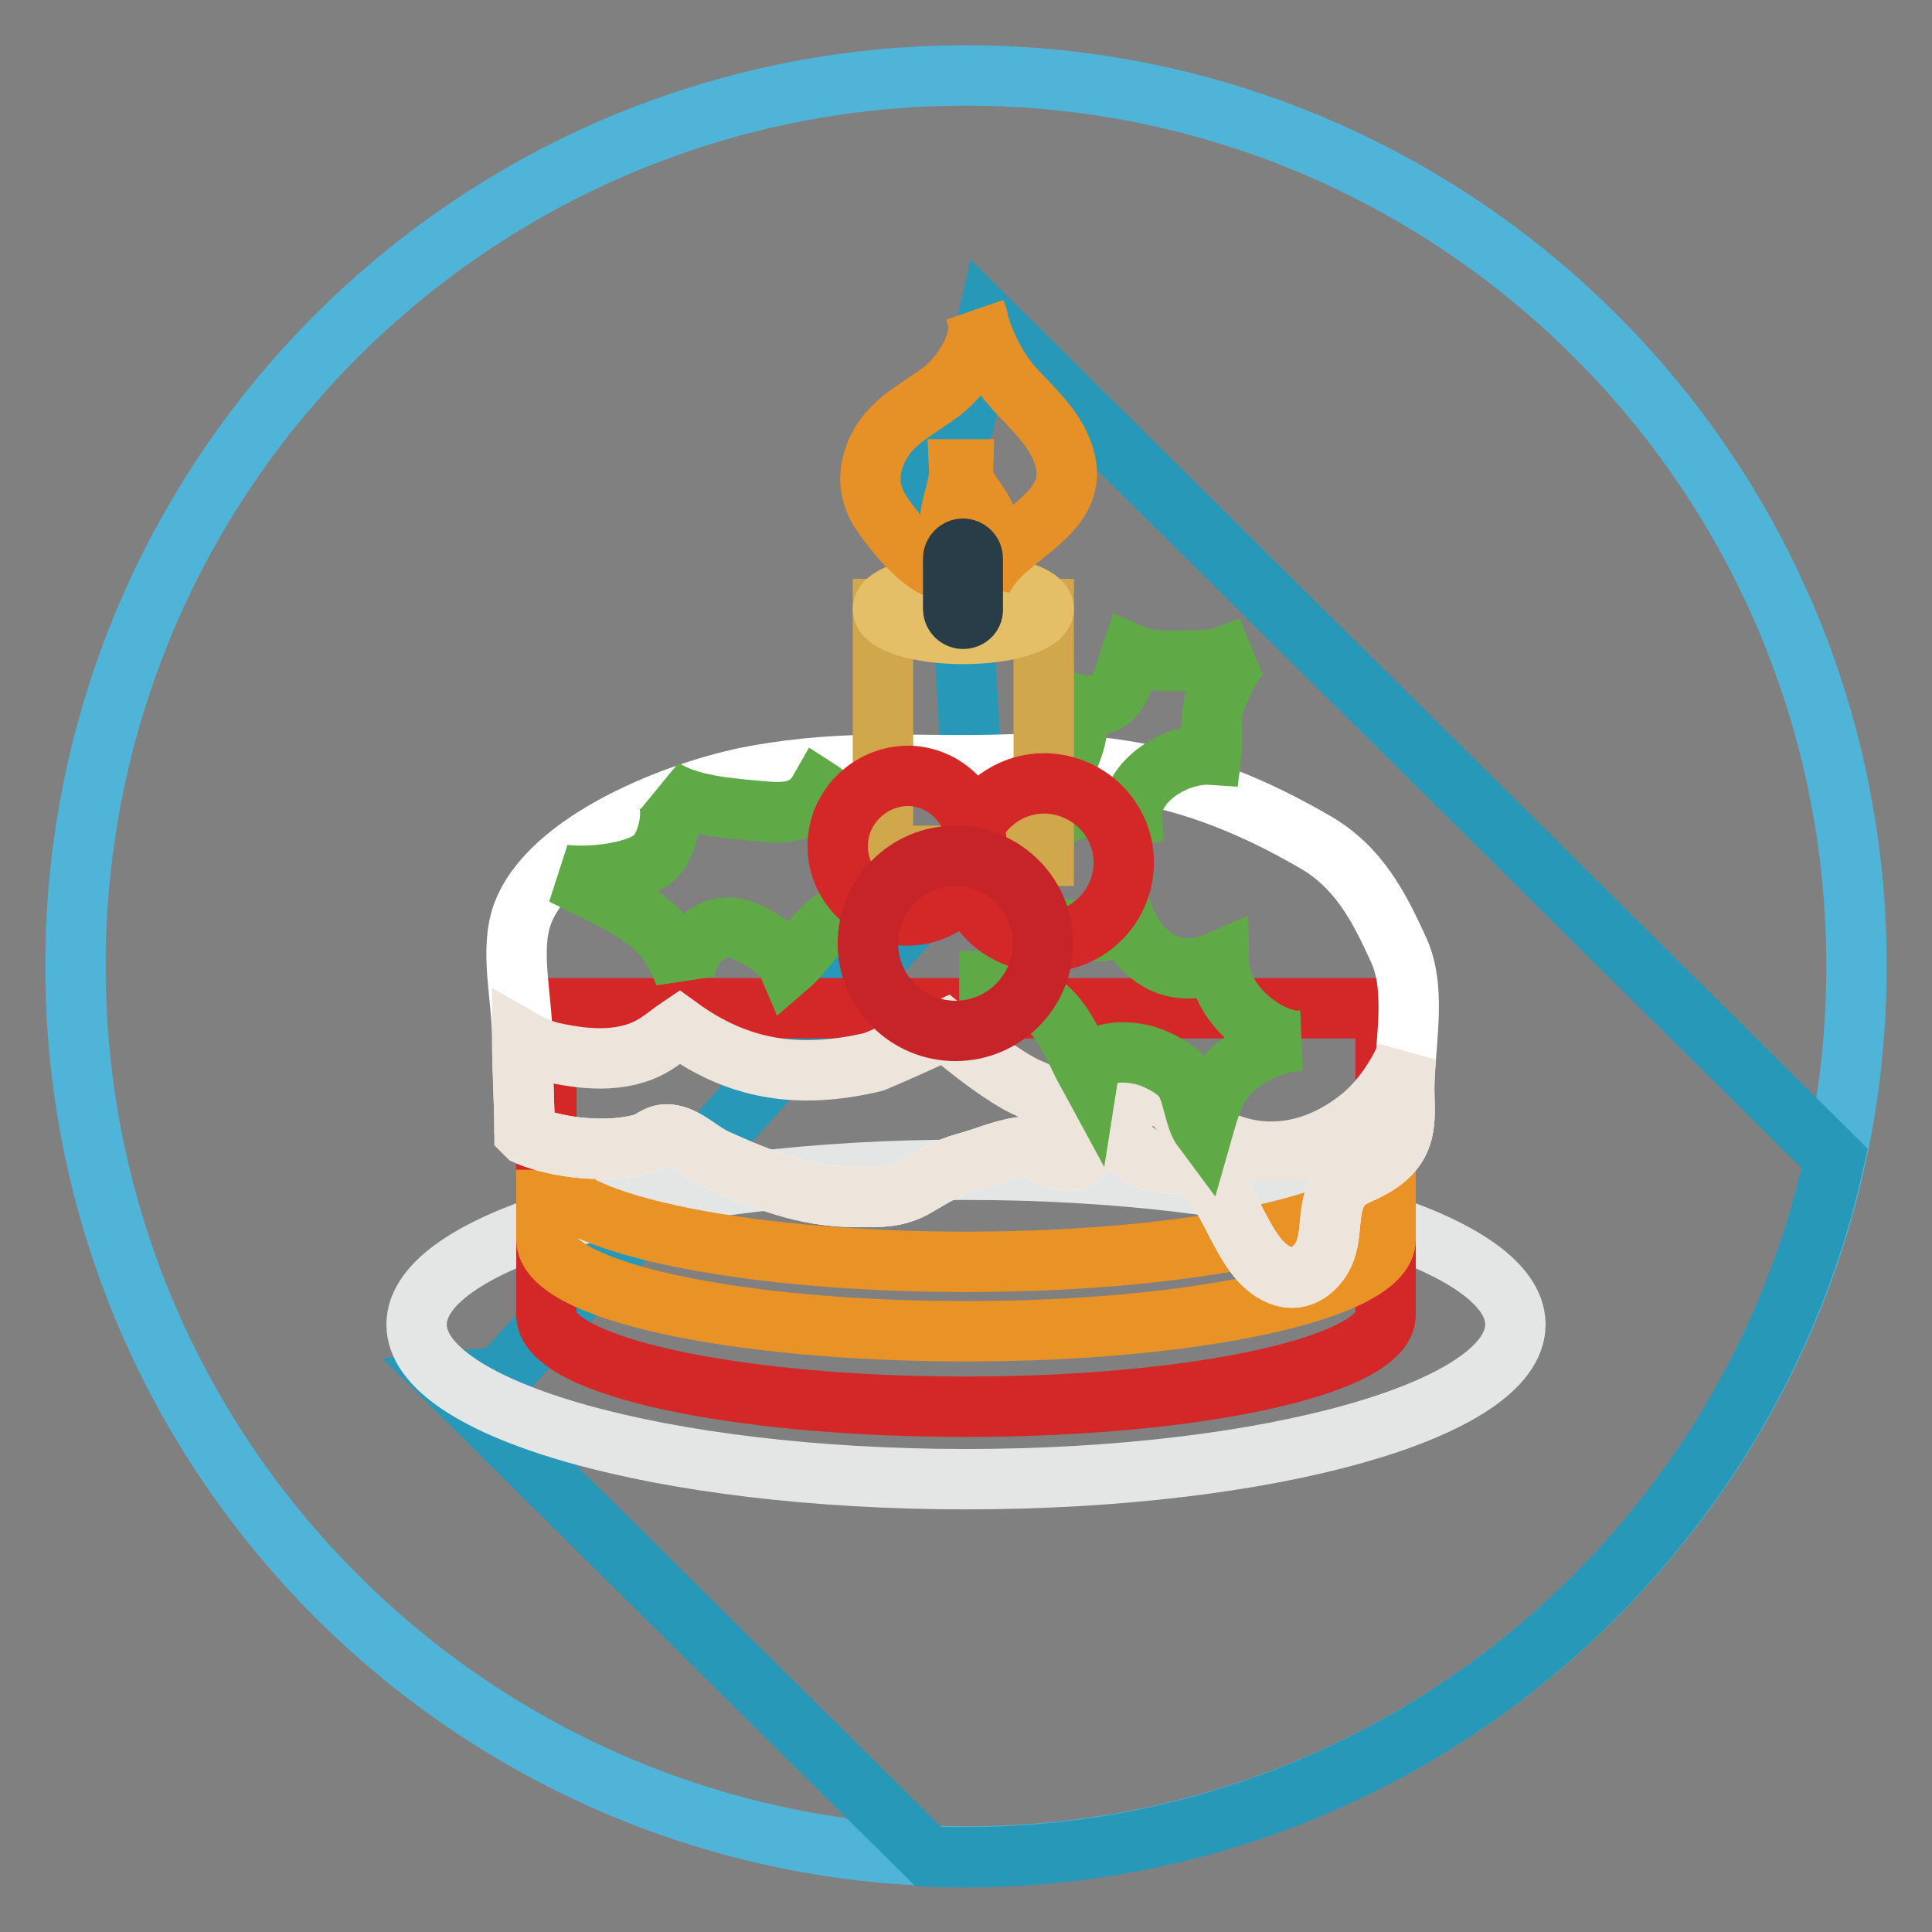 <?xml version="1.0" encoding="utf-8"?>
<!-- Svg Vector Icons : http://www.onlinewebfonts.com/icon -->
<!DOCTYPE svg PUBLIC "-//W3C//DTD SVG 1.1//EN" "http://www.w3.org/Graphics/SVG/1.1/DTD/svg11.dtd">
<svg version="1.1" xmlns="http://www.w3.org/2000/svg" xmlns:xlink="http://www.w3.org/1999/xlink" x="0px" y="0px" viewBox="0 0 256 256" enable-background="new 0 0 256 256" xml:space="preserve">
<rect x="0" y="0" width="256" height="256" fill="#808080" stroke="none"/>
<g> <path stroke-width="8" fill-opacity="0" stroke="#4fb4d8"  d="M10,128c0,65.2,52.8,118,118,118c65.2,0,118-52.8,118-118c0-65.2-52.8-118-118-118C62.8,10,10,62.8,10,128z "/> <path stroke-width="8" fill-opacity="0" stroke="#2798b8"  d="M130.9,42.3l-3.1,13.5l-5.3,5.3l3.7,13.1l1.3,6.6l1.9,31.4l-63,70.2l-6.9,0.7l63.5,62.9 c1.6,0.1,3.2,0.1,4.9,0.1c56.4,0,103.6-39.6,115.2-92.6L130.9,42.3z"/> <path stroke-width="8" fill-opacity="0" stroke="#e4e5e5"  d="M55.2,175.5c0,11.3,32.6,20.5,72.8,20.5s72.8-9.2,72.8-20.5c0-11.3-32.6-20.5-72.8-20.5 S55.2,164.2,55.2,175.5L55.2,175.5z"/> <path stroke-width="8" fill-opacity="0" stroke="#d42728"  d="M72.4,133.6v40.6c0,6.8,24.9,12.2,55.6,12.2c30.7,0,55.6-5.5,55.6-12.2v-40.6H72.4z"/> <path stroke-width="8" fill-opacity="0" stroke="#e99327"  d="M128,167.2c-30.7,0-55.6-5.5-55.6-12.2v9.2c0,6.8,24.9,12.2,55.6,12.2c30.7,0,55.6-5.5,55.6-12.2V155 C183.6,161.7,158.7,167.2,128,167.2z"/> <path stroke-width="8" fill-opacity="0" stroke="#ffffff"  d="M69.8,150.4c4.3,1.8,10.7,2.4,15.2,1.2c1.6-0.4,2.1-1.6,4.1-1.2c2,0.4,3.8,2.3,5.8,3.2c6,2.7,11.8,5,18.4,5 c3.2,0,5.5,0.2,8.3-1.5c2.2-1.3,3.8-2.3,6.3-3c2.3-0.6,5-1.8,7.4-2.1c2.6-0.3,3.8,1.7,6.1,1.8c2.6,0.1,1.9-1.7,3.8-2.8 c2.4-1.4,3.9,0.8,5.6,1.9c3.1,2.1,6.8,0.4,9,2.7c2.7,2.8,4.2,7.7,6.7,10.9c2,2.5,5,4,7.6,1.5c2.5-2.4,1.8-5.5,2.5-8.4 c1-4.1,3.6-3.5,6.6-5.8c2.9-2.2,3-4.8,2.9-8.1c-0.3-6.1,1.9-14.1-0.8-19.9c-2.6-5.7-5.3-10.9-11-14.2 c-12.9-7.5-24.8-10.9-40.8-10.3c-12.2,0.4-20.8-0.8-33.5,1.5c-9.9,1.8-27.2,8.5-30.8,18.4c-1.7,4.8,0,11,0,16.3 c0,4.3,0.3,8.4,0.3,12.7"/> <path stroke-width="8" fill-opacity="0" stroke="#ede4dc"  d="M186.3,140c-1.5,3.2-3.5,6-5.9,8c-9.2,7.5-20.2,5.5-26.1-3.5c-1.3,0.5-2.5,0.9-3.9,1.2 c-4.8,1.4-11.2,0.2-15.5-2.2c-3.5-2-6.5-4.5-9.6-7c-0.4,0.2-0.9,0.5-1.6,0.7c-2.6,1.2-5.3,2.4-7.9,3.5c-10.1,2.4-18.1,1-25.8-4.6 c-0.9,0.6-1.7,1.3-2.6,1.9c-4.1,2.9-9.4,2.5-14,1.5c-1.4-0.3-2.8-0.9-4.2-1.7c0,4.1,0.3,8.2,0.3,12.3l0.3,0.3 c4.3,1.8,10.7,2.4,15.2,1.2c1.6-0.4,2.1-1.6,4.1-1.2c2,0.4,3.8,2.3,5.8,3.2c6,2.7,11.8,5,18.4,5c3.2,0,5.5,0.2,8.3-1.5 c2.2-1.3,3.8-2.3,6.3-3c2.3-0.6,5-1.8,7.4-2.1c2.6-0.3,3.8,1.7,6.1,1.8c2.6,0.1,1.9-1.7,3.8-2.8c2.4-1.4,3.9,0.8,5.6,1.9 c3.1,2.1,6.8,0.4,9,2.7c2.7,2.8,4.2,7.7,6.7,10.9c2,2.5,5,4,7.6,1.5c2.5-2.4,1.8-5.5,2.5-8.4c1-4.1,3.6-3.5,6.6-5.8 c2.9-2.2,3-4.8,2.9-8.1C186,143.8,186.1,142,186.3,140L186.3,140z"/> <path stroke-width="8" fill-opacity="0" stroke="#5faa47"  d="M116.4,113.2c-2.6-1.3-4-2.6-5.3-5.1c-0.6-1.2-1.4-2.7-2.5-3.4c-1.7,3-4.4,3.1-7.7,2.8 c-4.2-0.4-9.6-0.7-13.2-3.1c2,2,1,6.7-0.5,8.7c-1.9,2.6-9.3,3.3-12.6,2.8c3.5,1.8,7.2,3.3,10.4,5.6c3.2,2.2,4.4,4.3,5.7,7.6 c0.3-3.9,3.6-7.2,7.5-5.9c2.2,0.8,5.4,2.7,6.3,4.8c2.1-1.8,3.6-4.7,6.2-6.3c2.9-1.8,5.4-1.8,8.4-0.3 M133,122.1 c3.3,0.6,6.4,1.1,9.8,1.1c1.3,0,3.4,0.6,4.6-0.3c0.4-0.3,0.7-1.6,1.3-2c2.4,6.8,7.6,8.8,12.8,6.5c0.1,6.1,7.1,10.8,10.8,10.5 c-2.8,0-7.2,1.9-9.5,4.3c-1.9,2.1-2.6,4.7-3.4,7.5c-1.2-1.6-1.3-5-2.6-6.8c-1.1-1.4-3.2-2.4-4.6-2.9c-2-0.7-7.4-1.4-8,2.4 c-1.8-3.3-2.9-6.7-5.6-9c-3.9-3.3-7-3.4-11.5-3.4 M134.3,105.6c5.8,1,9.4-7.8,8.4-12.3c5.6,1.1,5.9-2.8,7.2-6.6 c2.7,1.2,6.1,0.8,9.1,0.8c2.8,0,4.1-0.9,6.6-1.8c-1.9,0.9-3.7,4.9-4.5,6.9c-0.9,2.4-0.3,5-0.6,7.4c-4.5-0.3-10.8,3.4-10.5,8.3 c-2.4,0.6-4.6-1.9-7.4-1.1c-3.5,1-4.9,2.9-7.4,5"/> <path stroke-width="8" fill-opacity="0" stroke="#d1a74b"  d="M117,80.7h21.3v32.7H117V80.7z"/> <path stroke-width="8" fill-opacity="0" stroke="#e4bf67"  d="M117,80.7c0,1.8,4.8,3.3,10.6,3.3c5.9,0,10.6-1.5,10.7-3.3c0,0,0,0,0,0c0-1.8-4.8-3.3-10.6-3.3 C121.8,77.4,117,78.9,117,80.7C117,80.7,117,80.7,117,80.7z"/> <path stroke-width="8" fill-opacity="0" stroke="#e69028"  d="M125.7,75.7c-3.1-0.1-7-5-8.7-7.4c-2.3-3.2-2.1-6.7-0.1-9.9c2.1-3.2,5.2-4.4,8.2-6.8 c2.5-2,5.7-6.9,4.2-10.2c0.9,3.7,2.6,7.4,5.2,10.2c2.4,2.6,5.3,5.2,6.4,8.6c2.8,8.3-8.2,10.5-10.8,16.8c0-0.7-0.2-2.7,0-3.8 c0.3-1.2,1-1.9,0.8-3.5c-0.4-2.9-3.4-4.5-3.3-7.5c-0.2,0-0.3,0-0.5,0c0.1,2.1-1.1,4.5-1.2,6.8c0,2.2,0,4.3,0,6.5"/> <path stroke-width="8" fill-opacity="0" stroke="#283d48"  d="M127.6,82c-0.7,0-1.3-0.6-1.3-1.3V74c0-0.7,0.6-1.3,1.3-1.3c0.7,0,1.3,0.6,1.3,1.3v6.6 C129,81.4,128.4,82,127.6,82z"/> <path stroke-width="8" fill-opacity="0" stroke="#d42728"  d="M111,112.1c0,5.1,4.1,9.2,9.2,9.2c5.1,0,9.2-4.1,9.2-9.2c0-5.1-4.1-9.3-9.2-9.3 C115.2,102.9,111,107,111,112.1C111,112.1,111,112.1,111,112.1z"/> <path stroke-width="8" fill-opacity="0" stroke="#d42728"  d="M148.9,114.1c0.1,5.8-4.5,10.6-10.3,10.7s-10.6-4.5-10.7-10.3c0-0.1,0-0.3,0-0.4 c0.1-5.8,4.9-10.4,10.7-10.3C144.3,104,148.8,108.5,148.9,114.1z"/> <path stroke-width="8" fill-opacity="0" stroke="#c62428"  d="M115,125c0,6.4,5.2,11.6,11.6,11.6c6.4,0,11.6-5.2,11.6-11.6c0,0,0,0,0,0c0-6.4-5.2-11.6-11.6-11.6 C120.2,113.4,115,118.6,115,125z"/></g>
</svg>